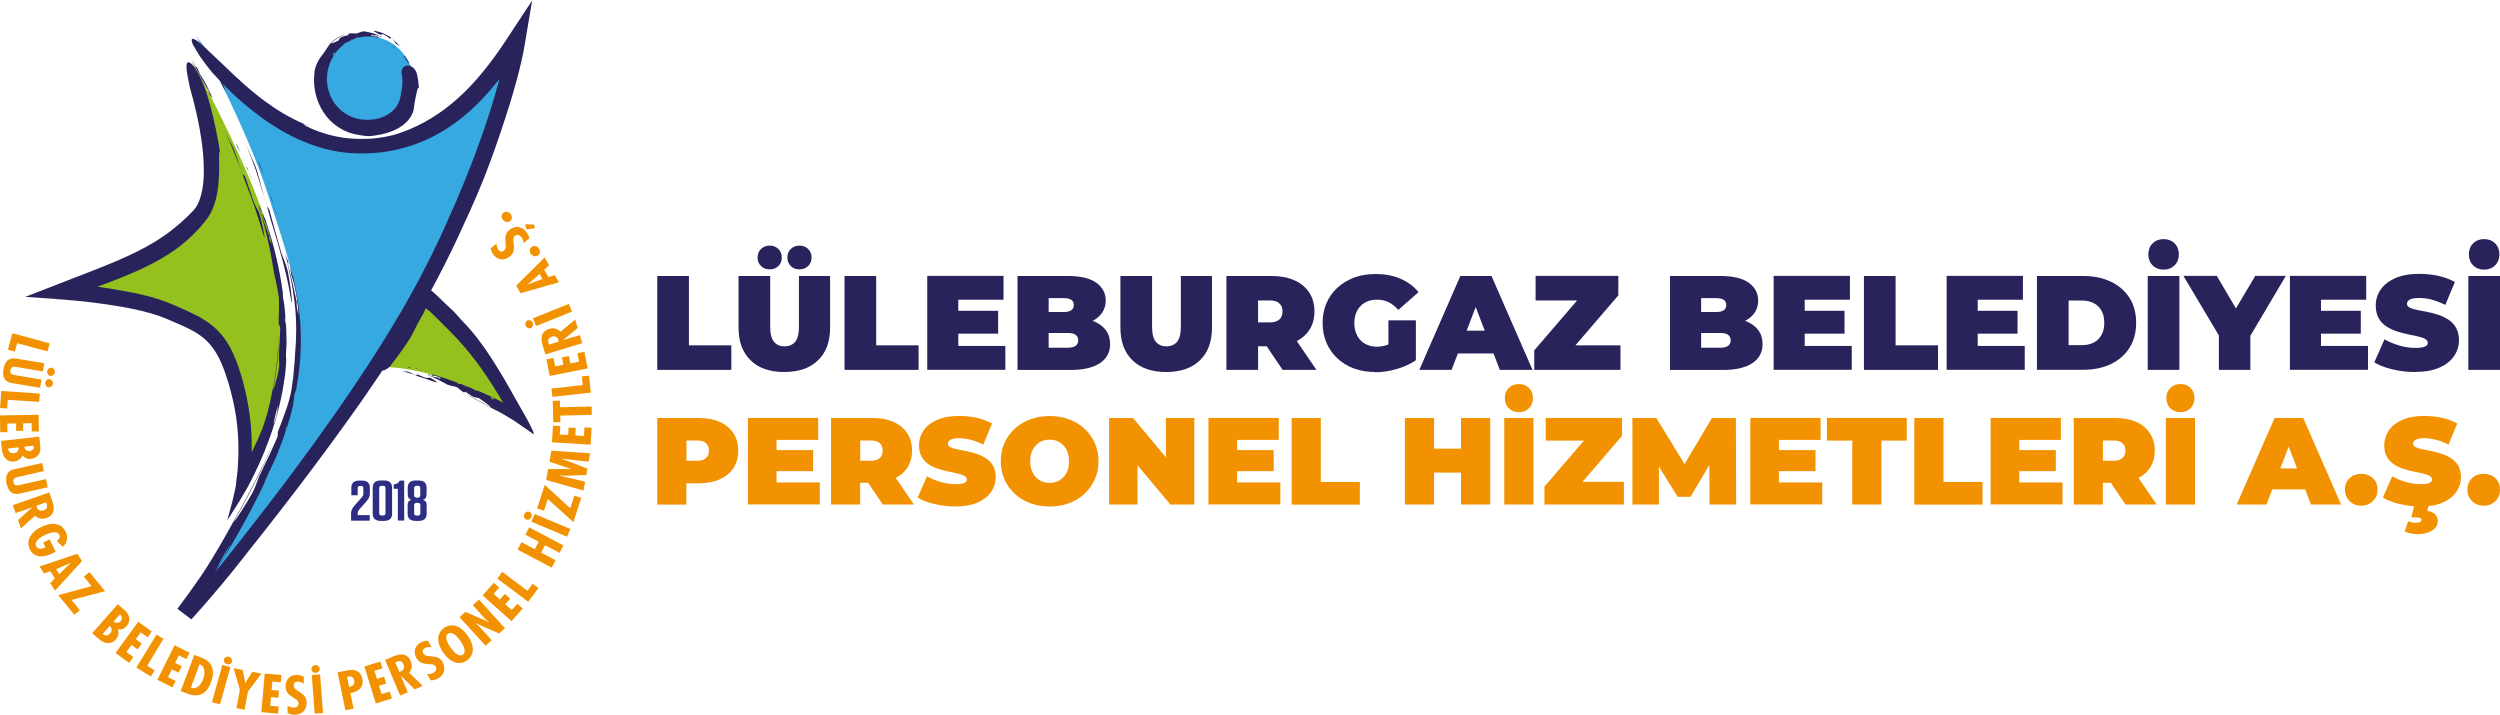 <?xml version="1.0" encoding="UTF-8"?>
<svg id="katman_2" data-name="katman 2" xmlns="http://www.w3.org/2000/svg" viewBox="0 0 291.32 83.29">
  <defs>
    <style>
      .cls-1 {
        fill: #95c11f;
      }

      .cls-2 {
        fill: #29235c;
      }

      .cls-3 {
        fill: #f39200;
      }

      .cls-4 {
        fill: #2d2e83;
      }

      .cls-5 {
        fill: #36a9e1;
      }
    </style>
  </defs>
  <g id="Layer_1" data-name="Layer 1">
    <g>
      <g>
        <path class="cls-4" d="M42.14,57.97c.15-.17.2-.28.2-.44v-.64c0-.19-.09-.27-.28-.27h-.09c-.19,0-.29.09-.29.27v.82h-.74v-.85c0-.58.31-.86.93-.86h.3c.62,0,.93.28.93.86v.64c0,.32-.08.56-.39.91l-.82.94c-.16.19-.21.29-.21.51v.17h1.41v.64h-2.18v-.83c0-.34.09-.57.4-.92l.82-.94Z"/>
        <path class="cls-4" d="M44.75,60.7h-.38c-.63,0-.94-.28-.94-.86v-2.99c0-.58.31-.86.94-.86h.38c.63,0,.94.28.94.86v2.99c0,.58-.31.86-.94.86ZM44.63,56.61h-.14c-.2,0-.3.09-.3.27v2.92c0,.19.09.27.3.27h.14c.19,0,.29-.09.29-.27v-2.92c0-.19-.09-.27-.29-.27Z"/>
        <path class="cls-4" d="M47.1,60.66h-.74v-3.7h-.48v-.52h.06c.28-.04.42-.13.58-.33l.09-.11h.49v4.65Z"/>
        <path class="cls-4" d="M48.77,55.99c.63,0,.94.28.94.86v.71c0,.4-.15.6-.42.69.3.08.43.26.43.6v.99c0,.58-.31.86-.94.86h-.34c-.63,0-.94-.28-.94-.86v-.99c0-.34.13-.52.43-.6-.27-.09-.42-.29-.42-.69v-.71c0-.58.31-.86.94-.86h.31ZM48.26,59.82c0,.18.09.26.3.26h.13c.19,0,.29-.09.29-.26v-.96c0-.18-.09-.26-.29-.26h-.13c-.2,0-.3.09-.3.26v.96ZM48.68,57.99c.19,0,.29-.09.29-.27v-.85c0-.18-.09-.26-.29-.26h-.12c-.2,0-.3.09-.3.26v.85c0,.19.09.27.3.27h.12Z"/>
      </g>
      <g>
        <path class="cls-1" d="M43.84,42.79s4.58-6.23,5.57-8.18c0,0,5.01,3.75,10.07,13.14,0,0-8.4-5.34-15.65-4.96Z"/>
        <g>
          <path class="cls-2" d="M47.45,42.75c.15.02.29.04.44.06-.08,0-.15.01-.23.04-.1,0-.14-.04-.21-.09Z"/>
          <path class="cls-2" d="M48.36,42.9s.04.02.06.03l-.14-.05s.05.01.08.02Z"/>
          <path class="cls-2" d="M49.02,43.09c-.13-.02-.26-.05-.38-.09.11,0,.24.04.38.09Z"/>
          <path class="cls-2" d="M48.43,42.93h0c.07.02.15.05.22.07-.08,0-.16,0-.23,0,.05-.02.08-.04,0-.08Z"/>
          <path class="cls-2" d="M48.32,43.04s-.04,0-.05.01c.01,0,.03,0,.05-.01Z"/>
          <path class="cls-2" d="M48.42,43.01s-.07.02-.1.03c.03,0,.06-.02.1-.03Z"/>
          <path class="cls-2" d="M47.87,43.44c.17.1.36.22.59.29.07.04.09-.16.23-.08.16.06.31.13.46.2.15.06.29.13.45.17.13.08.42-.07.55.02.33.13,1.09.67.59.5-.18-.07-.35-.13-.51-.18-.16-.05-.31-.11-.46-.16-.3-.1-.58-.21-.92-.3-.27-.1-.54-.2-.8-.3-.27-.1-.55-.17-.83-.26-.16-.03-.32-.04-.47-.05.2,0,.41,0,.65,0,.16,0,.31.07.49.16Z"/>
          <path class="cls-2" d="M44.06,42.79c.12.31.47.74,1.35-.06.03-.01.06-.03.08-.04-.01,0-.03,0-.04,0,.72-.95,2.09-2.72,2.64-3.82.18-.36.36-.73.54-1.07.19-.35.38-.69.57-1.03l.14-.26.07-.13s.01-.03.02-.04l.07-.16.08-.18.02-.05v-.02s.02,0,.03,0l.07.05c.1.07.2.16.3.24l.16.14.2.19c.13.13.27.25.4.39.27.26.54.52.8.8.14.13.27.27.41.4.14.14.27.28.41.41,1.11,1.11,2.16,2.33,3.17,3.66.37.51.74,1,1.07,1.51.14.21.28.42.42.63.12.17.23.36.35.54.23.37.47.74.7,1.13.12.2.24.4.36.61l.19.31-.26-.15c-.31-.17-.64-.34-1.01-.51-.31-.15-.64-.29-.98-.45-.18-.08-.37-.16-.55-.23-.01,0-.03,0-.05,0h.03s-.09-.04-.13-.06c-.14.04-.34-.08-.53-.19-.05-.03-.11-.06-.17-.09-.29-.11-.57-.24-.86-.34.02.01.04.03.05.04.01,0,.03.02.04.02,0,0,0,0,0,0,0,0,0,0,0,0,.05.03.1.06.16.09.01,0,.03,0,.04.01.04.02.07.04.11.06-.05-.02-.1-.05-.15-.08-.08-.02-.15-.03-.22-.03-.03,0-.07,0-.11,0,.03,0,.07,0,.11,0,.05,0,.09-.03.03-.08,0,0,0,0,0,0-.04-.02-.08-.05-.13-.07-.13-.05-.25-.1-.38-.14-.07-.01-.15-.02-.23-.02-.1-.01-.13-.07-.18-.14-.44-.15-.88-.31-1.33-.47-.46-.14-.92-.3-1.4-.45,0,0-.54-.02-.73.03.07.03.15.05.22.08.04-.04.05-.11.16-.1.07.04.2.12.2.12.37-.06.68.12,1,.28-.06.02-.12.03-.18.05-.19-.07-.19-.13,0-.12-.22,0-.42-.04-.61-.08-.2-.04-.38-.09-.57-.15,0,0,0,.01-.01.01.63.25,1.29.59,1.84.89.08.05.15.09.23.14.12.05.25.09.37.12.2.04.41.08.63.14.3.07.55.44.96.66.06.05.12-.14.24-.04.3.19.53.39.83.53.02.02.1.05.16.07.07.02.14.03.21.04.14.02.27.03.36.1.11.07.27.18.44.3.17.12.35.25.52.38.33.26.53.44.09.2-.08-.05-.16-.09-.24-.14-.07-.04-.14-.07-.21-.11-.13-.07-.27-.14-.39-.21-.25-.13-.48-.26-.71-.38-.17-.09-.34-.18-.51-.28-.14-.07-.29-.15-.44-.23.14.08.27.17.41.25.07.04.14.08.21.12.11.06.21.12.32.18.25.14.51.28.78.42.27.15.54.27.87.46.2.11.42.22.64.34.22.12.44.21.68.35.51.29,1,.57,1.57.93.76.52,1.53,1.05,2.33,1.61-.01-.05-.02-.1-.03-.15l-.02-.08s-.02-.06-.02-.07c0-.03-.05-.13-.09-.21-.04-.09-.08-.18-.13-.27-.18-.37-.39-.79-.65-1.25-.84-1.48-1.65-2.91-2.45-4.32-.33-.55-.66-1.09-.99-1.63-.23-.38-.48-.75-.71-1.12-.97-1.47-2.02-2.88-3.31-4.18-.23-.26-.45-.51-.67-.75-.22-.23-.42-.46-.65-.65-.22-.2-.44-.41-.66-.62-.11-.11-.22-.21-.33-.32l-.18-.18-.31-.29-.31-.29-.31-.27c-.21-.18-.42-.36-.63-.53l-.32-.26-.16-.13-.08-.07-.04-.03-.02-.02h-.01s0,0,0,0c-.15.22-.29.44-.44.65-.29.45-.58.86-.87,1.36-.1.17-.2.34-.3.51-.07.12-.13.23-.19.35-.24.47-.44.94-.54,1.43-.14.66-.61,1.44-.95,1.89-.33.42-.56.57-.36.09-.77,1.75-1.52,2.14-1.49,3.32,0,.02.01.11.05.21-.07,0-.14,0-.2-.01h0c.07.01.15.02.22.03ZM57.62,46.5c-.04.08-.26,0-.47-.15.09-.06.15-.12.47.15Z"/>
          <path class="cls-2" d="M45.49,39.25s.03-.07.05-.12c-.02.04-.03.08-.05.12Z"/>
        </g>
        <path class="cls-1" d="M22.39,7.09s5.28,14.08.87,18.25c-4.41,4.18-8.03,5.41-16.7,8.71,0,0,8.53.53,12.98,2.53,4.44,1.99,6.2,2.52,7.89,9.39,1.69,6.87,0,12.56,0,12.56,0,0,5.91-8.8,5.85-18.49-.06-9.68-2.31-16.72-10.88-32.96Z"/>
        <g>
          <path class="cls-2" d="M27.5,16.65c.19.4.38.79.57,1.19-.1-.2-.22-.39-.34-.57-.14-.25-.17-.41-.22-.62Z"/>
          <path class="cls-2" d="M28.66,19.16c.02.07.05.13.06.19-.05-.13-.11-.27-.16-.4.03.07.07.15.1.21Z"/>
          <path class="cls-2" d="M29.42,21.08c-.17-.37-.31-.73-.44-1.08.14.3.29.65.44,1.08Z"/>
          <path class="cls-2" d="M28.73,19.36s0,0,0,0c.08.21.17.42.25.64-.11-.22-.22-.42-.32-.58.08.12.14.17.07-.05Z"/>
          <path class="cls-2" d="M28.67,19.41c-.08-.11-.19-.3-.24-.36.08.1.16.22.24.36Z"/>
          <path class="cls-2" d="M30.52,26.01c.09.37.16.75.22,1.05.11.6.13.88-.1.12-.68-2.29-1.19-3.78-1.98-5.79-.15-.41-.3-.82-.45-1.23-.16-.41-.31-.81-.47-1.22-.16-.41-.31-.81-.48-1.22-.17-.41-.34-.82-.52-1.24-.21-.46-.42-.89-.64-1.31.3.55.59,1.11.92,1.74.46.82.67,1.95,1.22,3.29.07.22.23.09.37.53.17.5.34.97.49,1.43.15.46.3.92.48,1.38.06.22.21.48.35.73.14.26.28.52.33.74.07.26.17.61.26.98Z"/>
          <path class="cls-2" d="M24.52,10.91c-.67-1.06-1.24-2.1-1.78-3.18.08.04.13,0,.31.29.09.21.26.64.26.64.3.42.56.88.8,1.35.24.47.45.97.67,1.46-.1-.12-.2-.25-.3-.38-.27-.55-.25-.64.04-.17Z"/>
          <path class="cls-2" d="M22.41,7.08l.02.02c.1.21.21.43.31.64,0,0-.02,0-.03-.01-.1-.22-.2-.43-.3-.64Z"/>
          <path class="cls-2" d="M6.51,34.85c.14,0,.28.02.42.03q.16.01.42.03c2.21.17,4.47.43,6.72.82,1.19.21,2.38.46,3.54.79.29.09.57.18.86.27.28.11.56.21.84.32.58.25,1.15.49,1.72.74.57.25,1.12.52,1.64.81.51.31,1,.65,1.42,1.06.84.82,1.44,1.9,1.9,3.06.13.32.24.65.35.97.1.33.2.66.31.98.18.66.37,1.32.51,1.98.3,1.31.49,2.63.57,3.95.08,1.32.07,2.63-.03,3.93-.02.33-.06.65-.1.97-.02.16-.04.32-.06.48-.02.58-.13.91-.41,2.16-.02.07-.03.15-.05.22l-.6,2.22,1.23-1.93c.04-.06.08-.13.12-.19.76-1.29,1.18-1.99,1.2-2.08.44-.82.84-1.66,1.23-2.52.74-1.66,1.38-3.37,1.9-5.15.38-1.37.71-2.73.91-4.1.05-.35.11-.7.16-1.05.03-.35.06-.7.09-1.05,0-.05,0-.11,0-.19,0,.03,0,.07,0,.1.01-.17.03-.33.04-.5-.07-.42-.03-1.09.02-1.76.02-.17.01-.37.01-.58l-.04-1.39c-.03-.46-.06-.93-.09-1.39,0,.07,0,.13,0,.2,0,.05,0,.09,0,.14,0,0,0,0,0,0,0,0,0,0,0,0,0,.18,0,.36,0,.55,0,.03,0,.06,0,.09,0,.14,0,.28,0,.41,0-.17,0-.34-.01-.5-.03-.25-.06-.46-.09-.65-.03-.12-.06-.29-.09-.38.03.11.06.24.09.38.04.14.07.21.08-.02,0,0,0,0,0-.01,0-.15,0-.29,0-.43-.03-.4-.08-.81-.12-1.21-.04-.22-.08-.43-.13-.65-.06-.28-.04-.44-.03-.65-.38-2.77-1.03-5.57-2-8.45,0,0-.16-.36-.35-.78-.19-.42-.42-.89-.56-1.11.08.22.16.45.23.67.07.05.13.01.27.33.05.22.16.67.16.67.24.45.42.95.57,1.45.15.51.29,1.02.39,1.55-.07-.14-.15-.29-.22-.43-.16-.59-.13-.67.07-.17-.24-.58-.45-1.15-.65-1.71-.21-.56-.41-1.12-.59-1.69,0,0-.02-.01-.03-.02.63,1.96,1.14,4.1,1.45,5.97.04.26.08.52.12.77.02.1.04.2.06.3.02.1.04.2.05.29.04.19.08.38.12.57.07.3.14.6.2.92.06.32.12.64.18.99.04.23.08.47.08.72,0,.26,0,.53,0,.81,0,.29,0,.59-.02.91-.01.32-.02.66-.01,1.02-.01.23.19.17.17.62-.02.53-.04,1.02-.06,1.5-.02.48-.08.94-.09,1.42-.04.44.1,1.15.01,1.6-.13,1.05-.92,3.6-.61,2.07.1-.58.21-1.1.28-1.61.06-.5.12-.98.18-1.44.06-.94.12-1.84.1-2.91,0,.24-.01.48-.02.72,0,.12,0,.24,0,.36,0,.12-.02.24-.03.36-.04.48-.06.97-.1,1.47-.06.5-.13,1.01-.19,1.54-.09.53-.18,1.07-.28,1.63-.07.36-.15.74-.23,1.14-.04.2-.08.41-.12.62-.05.21-.1.42-.16.64-.2.86-.48,1.75-.79,2.6-.36.89-.76,1.77-1.21,2.67.02-.73,0-1.46-.03-2.18-.06-1.36-.25-2.7-.51-4.02-.07-.33-.13-.66-.21-.98-.08-.32-.16-.64-.24-.96-.18-.64-.36-1.28-.59-1.92-.1-.32-.24-.64-.37-.96-.12-.32-.29-.64-.44-.96-.07-.16-.17-.32-.26-.47-.09-.16-.18-.31-.28-.47-.22-.3-.42-.62-.68-.89-.24-.3-.53-.55-.8-.81-.29-.23-.59-.48-.9-.67-.61-.42-1.24-.73-1.85-1.02-.61-.29-1.21-.55-1.8-.81-.28-.13-.63-.26-.96-.39-.33-.14-.66-.23-.99-.35-1.32-.42-2.65-.71-4-.94-1.07-.2-2.08-.37-3.05-.5.1-.04.19-.07.29-.11,1.58-.59,3.16-1.2,4.69-1.9,1.52-.7,2.98-1.51,4.25-2.44,1.27-.93,2.33-1.97,3.16-2.99.08-.09.18-.22.26-.34.05-.06.09-.12.14-.18.05-.06.09-.12.13-.19.08-.13.16-.27.24-.4.08-.13.13-.28.2-.42.14-.28.22-.58.33-.88.04-.15.08-.3.12-.45l.06-.22.04-.23c.23-1.2.26-2.36.26-3.26,0-.9-.03-1.54,0-1.7.02-.08.05-.04.09.15.02.1.05.25.08.44-.16-1.28-.38-2.36-.57-3.31-.23-1.11-.46-2.04-.69-2.87-.46-1.66-.93-2.92-1.75-4.22-.06-.1-.5-.68-.77-.63-.13.02-.22.18-.2.63.02.45.15,1.18.4,2.33.49,1.69,1.12,4.21,1.43,6.73.16,1.26.22,2.52.18,3.64-.05,1.12-.25,2.1-.52,2.8-.07.16-.14.32-.22.48l-.13.21c-.05.07-.08.15-.14.21-.11.13-.18.24-.35.4l-.45.45c-.3.3-.62.58-.93.86-.32.27-.64.55-.97.8l-.5.38c-.17.12-.34.24-.51.36-.34.24-.7.46-1.05.68-.72.43-1.45.83-2.21,1.2-1.51.74-3.08,1.38-4.67,2.01-1.33.52-2.66,1.03-4,1.55-.19.05-.26.1-.4.16-.13.05-.26.1-.39.15l-3.35,1.3,3.6.25ZM31.87,49.42c.13-.69.32-1.53.53-2.16-.08.63-.17,1.37-.53,2.16Z"/>
          <path class="cls-2" d="M25.69,18.29c.03.17.05.38.07.63-.02-.21-.05-.42-.07-.63Z"/>
        </g>
        <path class="cls-5" d="M47.76,7.49c1.16,2.69-.04,5.76-2.69,6.85-2.64,1.09-5.73-.21-6.89-2.9-1.16-2.69.04-5.76,2.68-6.85,2.64-1.09,5.73.21,6.89,2.9Z"/>
        <g>
          <path class="cls-2" d="M45.95,5.58c-.09-.06-.17-.12-.26-.18.05.02.11.03.17.04.07.02.07.08.09.14Z"/>
          <path class="cls-2" d="M45.39,5.23s-.02-.03-.03-.04l.08.07s-.03-.02-.05-.03Z"/>
          <path class="cls-2" d="M45.23,5.08c-.08-.03-.16-.06-.25-.13.09.03.18.08.25.13Z"/>
          <path class="cls-2" d="M45.36,5.19s-.08-.07-.13-.11c.06.02.11.03.16.03-.04,0-.07.03-.04.07h0Z"/>
          <path class="cls-2" d="M45.49,5.11s.03,0,.04,0c0,0-.02,0-.04,0Z"/>
          <path class="cls-2" d="M45.4,5.11s.06,0,.09,0c-.03,0-.06,0-.09,0Z"/>
          <path class="cls-2" d="M45.99,4.84c-.09-.14-.21-.29-.37-.41-.04-.05-.13.13-.22.04-.12-.09-.22-.18-.33-.26-.11-.08-.23-.14-.36-.19-.11-.09-.36.07-.47,0-.07-.03-.16-.08-.25-.14-.1-.05-.2-.1-.28-.15-.16-.1-.23-.17,0-.13.68.14,1.1.34,1.64.63.42.28.75.62,1.08.97.1.1.2.17.3.25-.15-.09-.29-.18-.46-.27-.12-.05-.19-.17-.28-.31Z"/>
          <path class="cls-2" d="M47.49,7.31c0-.06-.01-.18-.01-.18-.12-.08-.21-.17-.27-.28-.06-.11-.11-.24-.17-.35.05.01.1.02.15.04.08.13.04.18-.07.09.13.09.24.21.33.32.1.12.15.26.21.4-.06,0-.11.03-.17-.03Z"/>
          <path class="cls-2" d="M47.67,7.33s.01,0,.02,0c.02.06.03.11.05.17h0c-.02-.06-.04-.11-.06-.17Z"/>
          <path class="cls-2" d="M36.65,8.38c-.22,1.7.17,3.35,1.04,4.7.88,1.35,2.33,2.37,3.99,2.62.16.04.31.05.46.08.15.03.3.05.44.06.15.01.29.02.43.02.14,0,.28-.02.41-.03,1.07-.13,2.2-.41,3.16-.99.95-.58,1.63-1.5,1.67-2.39.02-.15.03-.31.06-.47.01-.08.03-.16.05-.24.01-.08.03-.16.04-.24.07-.31.12-.61.18-.84.09-.43.22-.65.27-.19-.08-.81-.14-1.34-.25-1.78-.03-.11-.06-.22-.1-.32-.05-.1-.1-.19-.16-.27-.11-.17-.29-.31-.53-.42-.03-.02-.3-.09-.55,0-.12.04-.24.13-.33.26-.04.07-.08.14-.1.24-.01.05-.02.09-.03.15,0,.05-.02.11-.02.17.1.34.14.85.1,1.35-.03.5-.15.99-.21,1.36-.07.48-.26.94-.56,1.32-.3.38-.68.69-1.1.92-.43.23-.9.38-1.39.45-.49.07-1,.08-1.52.01-1.06-.12-2.13-.68-2.89-1.59-.7-.84-1.06-1.88-1.11-2.9-.03-1.03.22-2.07.81-2.98.08-.15.19-.28.29-.41.1-.14.22-.25.33-.37.11-.13.25-.23.38-.34,0-.01.01-.03.02-.04,0,0,0,.02,0,.03.03-.03.06-.05.09-.08.03-.13.19-.2.34-.26.04-.02.08-.04.13-.06.2-.1.4-.22.62-.3-.02,0-.04,0-.05,0-.01,0-.02,0-.03,0h0s-.09.02-.14.03c0,0-.02,0-.02.01-.03,0-.06.02-.09.03.04-.02.08-.03.11-.04.05-.03.1-.07.13-.11.02-.04.06-.08.08-.1-.02.03-.05.07-.08.1-.02.04-.03.07.03.07,0,0,0,0,0,0,.04,0,.07-.01.11-.02.09-.03.18-.08.28-.1.05-.03.1-.06.14-.11.06-.04.11,0,.17.02.67-.16,1.41-.19,2.15-.01,0,0,.1,0,.23-.02.12-.01.27-.04.35-.06-.06-.03-.11-.05-.17-.07-.03.05-.05.11-.14.11-.05-.04-.15-.11-.15-.11-.14.03-.28.04-.41.01-.07-.01-.13-.03-.2-.05-.07-.02-.13-.04-.2-.05l.13-.09c.16.03.17.09.03.11.16-.04.33-.04.49-.04.16,0,.31.06.46.11,0,0,0-.01.01-.01-.49-.25-1.08-.41-1.61-.52-.08-.01-.15-.03-.22-.04-.06,0-.12,0-.17,0-.06,0-.11.02-.16.03-.17.06-.34.1-.52.18-.12.06-.27.04-.44.02-.17,0-.37-.02-.58.03-.07,0,.02.18-.11.19-.15.04-.29.07-.43.1-.13.04-.26.1-.39.17-.14.03-.18.33-.3.37-.07.03-.17.08-.28.12-.1.05-.21.1-.3.13-.18.07-.29.08-.11-.08.26-.24.52-.39.76-.55.26-.13.49-.27.79-.38-.28.07-.54.2-.83.34-.26.16-.54.34-.79.59-.17.15-.31.36-.47.58-.08.11-.15.23-.22.34-.08.11-.16.22-.23.34-.46.57-.94,1.27-1.08,2.17ZM38.77,6.53c.02-.19.1-.39.25-.49-.03.18-.06.37-.25.49Z"/>
          <path class="cls-2" d="M48.87,10.48s0,.07.01.11c0-.04,0-.07-.01-.11Z"/>
        </g>
        <path class="cls-5" d="M22.86,4.18s7.81,11.48,17.96,12.41c10.15.93,15.7-6.04,19.15-11.35,0,0-1.68,11.31-10.69,27.78-9.01,16.47-27.73,38.46-27.73,38.46,0,0,10.08-13.99,12.47-24.08,2.39-10.09.07-15.71-2.7-24.45-2.76-8.74-8.46-18.76-8.46-18.76Z"/>
        <g>
          <path class="cls-2" d="M30.06,18.64c.12.3.25.61.37.91l.33.93c-.12-.31-.25-.61-.39-.91-.18-.39-.22-.61-.31-.93Z"/>
          <path class="cls-2" d="M31.49,22.52c.03.1.06.2.08.29-.07-.2-.13-.41-.2-.62.04.11.08.22.12.33Z"/>
          <path class="cls-2" d="M31.86,23.79c.16.46.34,1.01.52,1.65-.2-.57-.37-1.12-.52-1.65Z"/>
          <path class="cls-2" d="M31.86,23.79c-.12-.35-.24-.65-.35-.92.09.19.15.28.07-.05.09.32.19.64.28.97Z"/>
          <path class="cls-2" d="M31.58,22.82s0,0,0,0c0,0,0-.01,0-.02,0,0,0,0,0,.01Z"/>
          <path class="cls-2" d="M31.26,22.36s-.02-.04-.03-.06c0,.02.02.04.03.06Z"/>
          <path class="cls-2" d="M31.51,22.88c-.08-.15-.19-.39-.25-.52.08.15.16.32.25.52Z"/>
          <path class="cls-2" d="M33.47,31.33c.04.19.09.42.14.68.04.25.09.53.14.81.1.55.16,1.13.21,1.58.06.45.05.78.04.85-.02.07-.05-.12-.15-.7-.29-1.75-.65-3.18-1.02-4.56-.37-1.39-.77-2.72-1.25-4.27-.37-1.26-.7-2.53-1.1-3.75-.19-.62-.39-1.24-.58-1.86-.09-.31-.21-.62-.33-.93-.12-.31-.23-.62-.35-.94-.28-.7-.54-1.35-.84-2,.39.84.76,1.71,1.19,2.68.14.32.28.65.39,1.02.11.37.22.76.33,1.18.11.41.23.85.36,1.32.13.46.27.96.42,1.48.08.33.25.2.41.86.43,1.54.77,2.86,1.19,4.28.15.66.66,1.62.78,2.29Z"/>
          <path class="cls-2" d="M36.29,14.71c.09.03.19.06.29.1-.1-.03-.2-.06-.29-.1Z"/>
          <path class="cls-2" d="M36.58,14.81c.17.06.34.12.52.17-.19-.06-.36-.12-.52-.17Z"/>
          <path class="cls-2" d="M22.6,5.38c.31.62.92,1.61,2.11,3.05.31.34.64.7,1,1.08.03.1.13.31.28.63.14.2.27.4.4.6-.14-.33-.29-.65-.44-.97.69.7,1.46,1.44,2.32,2.18.72.62,1.5,1.24,2.33,1.84.83.59,1.72,1.16,2.64,1.67.92.52,1.9.96,2.89,1.33.49.19,1,.34,1.49.49.51.13,1,.26,1.5.34.49.1.99.15,1.47.2.24.02.47.03.7.04.23.01.46.02.68.02.22,0,.44,0,.66,0,.22,0,.43-.02.64-.03.41-.01.81-.07,1.19-.1.92-.12,1.83-.31,2.71-.55.88-.25,1.74-.57,2.56-.94,1.64-.74,3.13-1.73,4.46-2.84,1.52-1.27,2.83-2.71,4.01-4.22-.1.38-.2.75-.31,1.13-.49,1.73-1.03,3.46-1.63,5.18-1.2,3.44-2.58,6.86-4.14,10.3-.19.41-.36.82-.55,1.23-.19.41-.39.81-.58,1.22-.19.41-.39.81-.58,1.22-.19.41-.41.81-.61,1.21-.21.4-.41.81-.62,1.21-.21.4-.41.81-.64,1.21-.44.8-.89,1.6-1.33,2.4-.22.41-.46.8-.7,1.19-.24.4-.48.79-.71,1.19-.24.4-.48.8-.72,1.2-.25.39-.5.79-.75,1.19-.5.79-1,1.59-1.52,2.38-.52.79-1.05,1.58-1.58,2.38-3.22,4.77-6.48,9.21-9.78,13.52-2.12,2.77-4.26,5.49-6.44,8.2.27-.44.55-.88.82-1.33,1.1-1.82,2.14-3.61,3.11-5.43.26-.46.49-.93.73-1.4.23-.47.49-.93.71-1.4.03-.07.06-.16.11-.26-.01.04-.03.09-.05.14.11-.22.22-.45.32-.67.09-.3.26-.67.45-1.08.18-.41.4-.86.62-1.32.1-.22.24-.5.36-.79.25-.65.51-1.29.75-1.93.22-.66.44-1.31.66-1.97-.03.1-.08.19-.11.28-.12.32-.24.63-.36.96-.01.04-.03.09-.04.14-.08.2-.15.4-.22.6,0,0,0,0,0,0,.09-.25.18-.5.27-.74.11-.36.2-.66.26-.94.02-.1.05-.23.07-.34.02-.12.04-.22.04-.28-.01.09-.03.19-.04.3-.02.11-.05.21-.07.33-.04.21-.04.31.09,0,0,0,0-.01,0-.02.08-.2.14-.41.2-.61.15-.58.33-1.17.46-1.76.05-.32.1-.65.13-.97.06-.43.17-.63.25-.94.37-2.05.57-4.16.53-6.31-.04-2.15-.35-4.34-.85-6.55,0,0-.15-.57-.38-1.22-.21-.65-.48-1.38-.63-1.72.09.34.18.68.28,1.02.08.09.13.05.29.53.03.17.08.42.12.63.04.21.07.38.07.38.5,1.43.73,3.03.83,4.61-.06-.23-.11-.46-.17-.69-.12-.9-.08-1.01.08-.22-.36-1.82-.76-3.51-1.22-5.24,0-.01-.02-.02-.03-.03.36,1.49.67,3.04.86,4.57.2,1.54.24,3.06.18,4.46-.02.39-.03.78-.07,1.16-.02.3-.04.6-.06.89-.01.29-.02.58-.06.86-.04.45-.07.91-.12,1.39-.06.47-.13.96-.2,1.48-.04.34-.14.69-.23,1.06-.05.18-.1.37-.16.57-.05.19-.11.39-.19.59-.14.4-.29.82-.45,1.27-.04.11-.08.23-.12.34-.04.11-.09.23-.14.35-.09.23-.19.48-.28.73-.13.31.09.3-.18.92-.32.72-.62,1.38-.92,2.04-.32.64-.63,1.28-.93,1.95-.34.59-.6,1.64-.94,2.23-.76,1.4-2.98,4.8-1.81,2.72.22-.39.43-.76.63-1.12.2-.36.38-.71.57-1.05.37-.68.7-1.33,1.02-1.97.16-.32.33-.63.48-.96.15-.32.3-.65.45-.97.15-.33.31-.66.46-1,.14-.35.29-.7.45-1.07-1.14,2.62-2.51,5.28-4.21,8.32-1.07,1.94-2.49,4.5-4.01,6.78-.88,1.28-1.82,2.58-2.8,3.89l1.63,1.23c1.56-1.73,3.15-3.57,4.81-5.62,5.3-6.63,10.18-12.96,14.73-19.41.57-.8,1.12-1.63,1.68-2.44l.83-1.22.81-1.24c.53-.83,1.08-1.65,1.6-2.48.52-.84,1.03-1.69,1.55-2.53,2.02-3.42,3.86-6.95,5.53-10.64,1.33-2.83,2.42-5.38,3.32-7.84.76-2.08,1.5-4.25,2.19-6.47.18-.55.34-1.11.5-1.67.17-.56.31-1.13.47-1.69.15-.57.29-1.13.42-1.71.06-.29.13-.57.19-.86.06-.29.12-.57.17-.89l.91-5.41-3.04,4.62c-1.68,2.55-3.51,4.89-5.56,6.73-2.04,1.85-4.27,3.17-6.47,3.97-.33.13-.68.23-1.05.34-.37.09-.76.19-1.16.25-.4.08-.82.12-1.24.17-.42.02-.85.06-1.27.05-.42.01-.85-.02-1.26-.04-.21-.01-.41-.04-.61-.06-.2-.02-.4-.04-.59-.08-.39-.07-.76-.13-1.11-.23-.18-.05-.35-.09-.52-.13-.16-.05-.32-.1-.48-.15-.31-.09-.59-.2-.84-.3-.13-.05-.25-.1-.36-.14-.11-.05-.21-.1-.31-.14-.19-.09-.35-.17-.47-.23-.12-.07-.21-.12-.25-.16-.14-.12.1-.02.87.25-.73-.26-1.41-.56-2.03-.88-.85-.43-1.62-.88-2.3-1.34-1.38-.91-2.46-1.82-3.42-2.65-.95-.84-1.76-1.62-2.55-2.38-.79-.76-1.55-1.48-2.38-2.25-.04-.04-.17-.15-.33-.28-.13-.24-.26-.48-.39-.73,0-.01-.02-.02-.02-.03.13.24.25.49.38.73-.29-.23-.66-.48-.83-.44-.13.04-.13.3.17.92ZM25.23,66.26c.23-.46.51-.97.8-1.47.28-.5.58-.99.85-1.4-.4.86-.89,1.83-1.65,2.87ZM25.86,9.66s0,0,0,0c.02.04.04.07.06.11-.02-.04-.05-.08-.07-.11Z"/>
        </g>
      </g>
      <g>
        <path class="cls-3" d="M5.54,40.95l-3.54-.96-.27.98-.81-.22.52-1.92,4.35,1.18-.26.94Z"/>
        <path class="cls-3" d="M5.01,43.28l-2.88-.48-.27-.05c-.28-.05-.59,0-.65.38-.08.46.24.53.57.59l3.06.51-.16.96-3.24-.54c-.47-.08-1.26-.27-1.03-1.65.15-.9.62-1.36,1.45-1.22l3.3.55-.16.96ZM5.28,44.58c.04-.26.27-.44.51-.4.25.04.41.29.37.56-.04.26-.28.43-.53.39-.24-.04-.39-.29-.35-.55ZM5.5,43.25c.04-.26.27-.44.51-.4.25.04.41.29.37.56-.04.26-.28.43-.53.39-.24-.04-.39-.29-.35-.55Z"/>
        <path class="cls-3" d="M4.57,46.83l-3.66-.24-.07,1.01-.83-.06.13-1.98,4.49.3-.06.97Z"/>
        <path class="cls-3" d="M4.54,50.28h-.84s-.02-.97-.02-.97l-.98.02v.87s-.82.01-.82.01v-.87s-1.03.02-1.03.02l.02,1H.03s-.03-1.95-.03-1.95l4.5-.08.03,1.96Z"/>
        <path class="cls-3" d="M.09,51.38l4.48-.5.11.95c.04.38.07.7-.13,1.04-.2.36-.57.57-.95.61-.4.04-.71-.08-.98-.42-.13.41-.59.68-.97.72-.88.1-1.34-.57-1.44-1.45l-.1-.94ZM2.15,52.13l-1.21.13c.03.39.31.59.69.55.35-.04.59-.3.53-.68ZM3.93,51.93l-1.09.12c.04.36.29.55.63.51.33-.04.52-.27.46-.64Z"/>
        <path class="cls-3" d="M5.14,54.89l-2.84.64-.27.06c-.28.06-.54.22-.46.6.1.46.43.4.75.32l3.03-.68.21.95-3.21.72c-.47.1-1.27.23-1.58-1.14-.2-.89.06-1.5.88-1.68l3.26-.73.21.95Z"/>
        <path class="cls-3" d="M1.49,58.87l4.25-1.49.32.92c.21.58.51,1.65-.64,2.06-.47.17-.94.11-1.33-.27l-1.65,1.48-.34-.97,1.68-1.49h0s-1.96.68-1.96.68l-.32-.92ZM4.24,58.93l.05.16c.15.42.46.5.81.37.3-.1.5-.35.31-.81l-.04-.12-1.13.4Z"/>
        <path class="cls-3" d="M6.5,64.29l-.32.16c-.86.42-2.11.75-2.7-.44-.58-1.19.4-2.15,1.29-2.59.93-.46,2.27-.71,2.88.54.33.67.16,1.3-.32,1.77l-.72-.7c.18-.14.47-.36.3-.7-.27-.6-1.28-.18-1.67.01-.42.21-1.33.7-1.02,1.33.22.44.81.24,1.08.11l-.27-.56.75-.37.7,1.43Z"/>
        <path class="cls-3" d="M9.55,65.39l-3.14,3.43-.56-.87.54-.56-.53-.83-.73.26-.52-.81,4.4-1.48.55.86ZM7.78,66.03l.51-.46h0s-.63.27-.63.27l-1.12.48.37.57.87-.86Z"/>
        <path class="cls-3" d="M12.24,68.89l-3.91,1.02.98,1.2-.65.53-1.87-2.29,3.88-1.05-.9-1.11.65-.53,1.83,2.24Z"/>
        <path class="cls-3" d="M10.75,73.78l2.98-3.38.71.63c.29.25.52.48.6.86.09.4-.04.81-.3,1.09-.27.3-.58.42-1.01.35.18.39.02.89-.24,1.19-.59.67-1.38.47-2.04-.11l-.71-.63ZM12.78,72.95l-.81.91c.28.27.62.23.88-.06.23-.26.23-.62-.07-.86ZM13.97,71.6l-.73.82c.27.24.59.21.81-.04.22-.25.21-.55-.08-.78Z"/>
        <path class="cls-3" d="M17.69,73.59l-.49.68-.8-.58-.58.79.7.51-.49.68-.7-.51-.6.82.81.59-.49.68-1.59-1.16,2.65-3.64,1.58,1.15Z"/>
        <path class="cls-3" d="M19.05,74.44l-1.9,3.14.87.53-.43.72-1.7-1.03,2.34-3.85.83.5Z"/>
        <path class="cls-3" d="M22.09,76.06l-.37.75-.88-.44-.44.88.78.39-.37.75-.78-.39-.45.91.89.44-.37.75-1.76-.88,2-4.03,1.75.87Z"/>
        <path class="cls-3" d="M21.05,80.53l1.59-4.21.69.26c.16.06,2.14.56,1.26,2.92-.45,1.21-1.28,1.89-2.72,1.34l-.81-.31ZM22.24,80.12c.72.3,1.24-.45,1.43-.98.2-.54.34-1.46-.41-1.74l-1.02,2.72Z"/>
        <path class="cls-3" d="M26.85,77.74l-1.21,4.34-.94-.26,1.21-4.34.94.26ZM26.44,77.39c-.25-.07-.41-.32-.35-.55.07-.25.33-.38.6-.3.26.07.4.33.34.57-.06.23-.33.36-.59.29Z"/>
        <path class="cls-3" d="M28.28,78.08l.27,1.3.03.23h.01s.17-.31.17-.31l.64-1.01,1.07.2-1.57,2.09-.4,2.12-.95-.18.4-2.12-.72-2.53,1.05.2Z"/>
        <path class="cls-3" d="M32.79,78.68l-.07.83-.98-.09-.09.98.86.08-.07.83-.86-.08-.09,1.01.99.09-.07.83-1.96-.18.4-4.49,1.95.17Z"/>
        <path class="cls-3" d="M35.42,79.71c-.2-.16-.44-.28-.71-.28-.31,0-.49.17-.48.45.01.74,1.49.76,1.51,1.98.01.79-.48,1.41-1.39,1.43-.28,0-.61-.07-.84-.21v-.85c.22.14.44.23.73.23.31,0,.56-.19.55-.5,0-.34-.31-.48-.58-.65-.57-.34-.92-.66-.93-1.32-.01-.71.43-1.33,1.26-1.35.31,0,.59.07.86.21v.87Z"/>
        <path class="cls-3" d="M36.8,78.4c-.26.02-.5-.16-.51-.4-.02-.26.18-.47.46-.49.27-.02.49.17.51.42.02.24-.19.45-.45.47ZM37.3,78.59l.34,4.49-.97.07-.34-4.49.97-.07Z"/>
        <path class="cls-3" d="M40.25,82.76l-.91-4.41.99-.2c.2-.04,1.61-.46,1.9.97.17.82-.31,1.42-1.19,1.6l-.21.03.37,1.82-.95.2ZM40.68,80.04c.46-.08.69-.29.6-.74-.07-.32-.25-.55-.66-.46l-.18.04.24,1.16Z"/>
        <path class="cls-3" d="M44.32,77.08l.25.8-.94.29.29.94.83-.26.25.8-.83.26.3.97.95-.29.25.8-1.88.58-1.33-4.31,1.87-.58Z"/>
        <path class="cls-3" d="M46.63,81.05l-1.76-4.15.9-.38c.57-.24,1.62-.61,2.09.52.2.46.17.93-.19,1.34l1.59,1.55-.94.4-1.6-1.58h-.01s.81,1.92.81,1.92l-.89.38ZM46.53,78.3l.16-.06c.41-.17.47-.49.32-.84-.12-.29-.38-.48-.83-.26l-.12.05.47,1.11Z"/>
        <path class="cls-3" d="M50.28,75.42c-.25-.04-.52-.04-.75.09-.27.15-.35.38-.21.62.36.65,1.67-.03,2.26,1.03.38.7.24,1.47-.56,1.91-.25.14-.57.23-.84.21l-.41-.74c.27.01.51,0,.76-.15.27-.15.4-.43.25-.7-.17-.3-.5-.28-.82-.3-.66-.04-1.12-.15-1.44-.73-.34-.62-.25-1.38.48-1.78.27-.15.56-.22.86-.22l.42.76Z"/>
        <path class="cls-3" d="M54.49,74.07c.98,1.38.64,2.39-.07,2.89-.71.5-1.78.48-2.75-.9-.98-1.38-.64-2.39.07-2.89.71-.5,1.78-.48,2.75.9ZM53.94,76.29c.53-.37-.1-1.33-.3-1.62-.23-.33-.9-1.2-1.43-.82-.53.37.07,1.29.3,1.62.21.29.9,1.2,1.43.82Z"/>
        <path class="cls-3" d="M54.23,71.3l2.73,1.19v-.02c-.19-.12-.36-.28-.51-.45l-1.36-1.5.72-.65,3.03,3.33-.68.62-2.72-1.2v.02s.34.3.34.3l.13.13,1.39,1.53-.72.65-3.03-3.33.69-.63Z"/>
        <path class="cls-3" d="M57.55,67.91l.62.56-.65.73.73.65.58-.65.62.56-.58.65.76.68.66-.74.62.56-1.31,1.47-3.36-3,1.3-1.46Z"/>
        <path class="cls-3" d="M58.53,66.64l2.93,2.2.61-.81.67.5-1.19,1.59-3.6-2.7.58-.78Z"/>
        <path class="cls-3" d="M60.76,63.18l1.56.82.46-.87-1.56-.82.45-.86,3.98,2.11-.45.86-1.68-.89-.46.87,1.68.89-.45.86-3.98-2.11.45-.86Z"/>
        <path class="cls-3" d="M61.92,60.26c-.1.24-.37.37-.59.28-.24-.1-.34-.37-.23-.63.1-.25.38-.36.6-.26.22.09.32.37.21.62ZM62.31,59.9l4.15,1.74-.38.9-4.15-1.74.38-.9Z"/>
        <path class="cls-3" d="M63.48,56.5l2.97,2.73.48-1.47.8.26-.91,2.82-2.99-2.69-.44,1.36-.8-.26.89-2.75Z"/>
        <path class="cls-3" d="M63.87,54.66h2.7s0,0,0,0l-2.55-.86.23-1.28,4.52.3-.18.98-3.23-.35h0s1.07.37,1.07.37l2.02.79-.13.74-2.21.08-1.02-.02-.08-.02h0s3.17.74,3.17.74l-.19,1.03-4.35-1.23.23-1.26Z"/>
        <path class="cls-3" d="M64.46,49.6l.83.05-.06.98.98.06.05-.87.83.05-.05.87,1.01.06.06-1,.83.05-.12,1.97-4.5-.28.12-1.95Z"/>
        <path class="cls-3" d="M64.41,46.71l.84-.02.02.77,3.67-.09.02.97-3.67.09.02.76-.84.02-.06-2.5Z"/>
        <path class="cls-3" d="M64.26,45.28l3.65-.41-.11-1.01.83-.09.22,1.98-4.48.5-.11-.97Z"/>
        <path class="cls-3" d="M63.68,41.88l.82-.16.19.97.96-.19-.17-.85.82-.16.17.85,1-.2-.19-.98.82-.16.38,1.93-4.42.88-.38-1.92Z"/>
        <path class="cls-3" d="M67.86,39.98l-4.31,1.32-.29-.94c-.18-.59-.44-1.67.73-2.03.48-.15.94-.07,1.32.33l1.71-1.42.3.98-1.74,1.42h0s1.99-.59,1.99-.59l.28.93ZM65.12,39.8l-.04-.16c-.13-.42-.44-.51-.8-.4-.3.09-.52.33-.34.79l.04.12,1.15-.35Z"/>
        <path class="cls-3" d="M62.08,37.62c.1.24,0,.52-.22.61-.24.1-.5-.03-.61-.29-.1-.25.02-.52.24-.61.22-.09.49.04.59.29ZM62.11,37.09l4.18-1.68.36.9-4.18,1.68-.36-.9Z"/>
        <path class="cls-3" d="M60.16,33.28l3.3-3.28.52.9-.56.54.49.85.74-.23.48.83-4.47,1.28-.51-.88ZM61.97,32.73l-.53.44h0s.64-.24.64-.24l1.14-.42-.34-.59-.91.82Z"/>
        <path class="cls-3" d="M61.97,28.76c.25-.18.62-.1.82.18.2.28.15.65-.11.83-.25.18-.62.1-.82-.18-.2-.28-.15-.65.11-.83Z"/>
        <path class="cls-3" d="M57.86,28.38c0,.26.06.52.22.73.19.24.43.28.65.1.57-.47-.33-1.64.61-2.41.61-.5,1.4-.5,1.98.2.18.22.32.52.35.79l-.66.54c-.03-.27-.1-.5-.28-.72-.2-.24-.5-.32-.73-.12-.26.22-.18.54-.14.86.08.66.05,1.13-.46,1.55-.55.45-1.31.49-1.84-.15-.2-.24-.32-.51-.38-.81l.67-.55ZM61.18,26.14l1.05.02.11.44-.96.13-.21-.59Z"/>
        <path class="cls-3" d="M58.62,24.82c.22-.21.6-.19.84.06.24.25.24.63.02.84-.22.21-.6.19-.84-.06-.24-.25-.24-.63-.02-.84Z"/>
      </g>
    </g>
    <g>
      <path class="cls-2" d="M76.59,43.1v-10.94h3.69v8.08h4.94v2.86h-8.63Z"/>
      <path class="cls-2" d="M91.39,43.35c-1.68,0-2.99-.45-3.92-1.36-.94-.91-1.41-2.18-1.41-3.81v-6.02h3.69v5.91c0,.83.15,1.42.45,1.77.3.35.71.52,1.22.52s.93-.17,1.23-.52c.3-.35.45-.94.45-1.77v-5.91h3.63v6.02c0,1.64-.47,2.91-1.41,3.81-.94.91-2.25,1.36-3.92,1.36ZM89.69,31.39c-.4,0-.73-.12-1-.38-.27-.25-.41-.58-.41-1s.14-.75.41-1.01c.27-.25.6-.38,1-.38s.73.13,1,.38c.27.26.41.59.41,1.01s-.14.75-.41,1c-.27.25-.6.38-1,.38ZM93.16,31.39c-.4,0-.73-.12-1-.38-.27-.25-.41-.58-.41-1s.14-.75.41-1.01c.27-.25.6-.38,1-.38s.73.13,1,.38c.27.26.41.59.41,1.01s-.14.75-.41,1-.6.38-1,.38Z"/>
      <path class="cls-2" d="M98.41,43.1v-10.94h3.69v8.08h4.94v2.86h-8.63Z"/>
      <path class="cls-2" d="M111.68,40.31h5.47v2.78h-9.1v-10.94h8.89v2.78h-5.27v5.38ZM111.43,36.22h4.88v2.66h-4.88v-2.66Z"/>
      <path class="cls-2" d="M118.57,43.1v-10.94h5.85c1.51,0,2.63.27,3.35.8.72.54,1.08,1.22,1.08,2.06,0,.55-.15,1.04-.46,1.48-.31.43-.75.77-1.34,1.02-.58.25-1.3.38-2.16.38l.31-.84c.85,0,1.59.12,2.21.36.62.24,1.1.59,1.44,1.04.34.45.51,1,.51,1.63,0,.95-.39,1.69-1.18,2.22-.79.53-1.94.8-3.45.8h-6.16ZM122.2,40.52h2.22c.41,0,.71-.07.92-.22.2-.15.3-.36.3-.64s-.1-.5-.3-.64c-.2-.15-.51-.22-.92-.22h-2.47v-2.44h1.97c.42,0,.72-.07.92-.21.19-.14.29-.34.29-.6s-.1-.47-.29-.61c-.19-.13-.5-.2-.92-.2h-1.72v5.78Z"/>
      <path class="cls-2" d="M135.89,43.35c-1.68,0-2.99-.45-3.92-1.36-.94-.91-1.41-2.18-1.41-3.81v-6.02h3.69v5.91c0,.83.15,1.42.45,1.77.3.35.71.52,1.22.52s.93-.17,1.23-.52c.3-.35.45-.94.45-1.77v-5.91h3.63v6.02c0,1.64-.47,2.91-1.41,3.81-.94.91-2.25,1.36-3.92,1.36Z"/>
      <path class="cls-2" d="M142.91,43.1v-10.94h5.27c1.02,0,1.9.17,2.65.5.75.33,1.32.81,1.73,1.43s.61,1.35.61,2.2-.2,1.57-.61,2.18c-.41.61-.98,1.08-1.73,1.4s-1.63.48-2.65.48h-3.22l1.64-1.52v4.27h-3.69ZM146.6,39.24l-1.64-1.67h2.99c.51,0,.89-.11,1.13-.34.25-.23.37-.54.37-.94s-.12-.71-.37-.94c-.24-.23-.62-.34-1.13-.34h-2.99l1.64-1.67v5.91ZM149.46,43.1l-2.69-3.99h3.91l2.72,3.99h-3.94Z"/>
      <path class="cls-2" d="M160.23,43.35c-.89,0-1.7-.14-2.45-.41s-1.39-.67-1.94-1.18c-.55-.51-.97-1.12-1.27-1.81-.3-.7-.45-1.47-.45-2.31s.15-1.62.45-2.31c.3-.7.73-1.3,1.28-1.81.55-.51,1.21-.9,1.96-1.18.76-.28,1.59-.41,2.49-.41,1.08,0,2.05.18,2.9.55.85.37,1.55.89,2.1,1.56l-2.36,2.08c-.34-.4-.72-.7-1.12-.9s-.85-.3-1.34-.3c-.41,0-.77.06-1.1.19s-.61.31-.84.55c-.23.24-.41.53-.53.86-.13.33-.19.71-.19,1.14s.06.78.19,1.12c.12.34.3.63.53.87.23.24.5.42.82.55.32.13.67.2,1.07.2.42,0,.82-.07,1.22-.21.4-.14.82-.38,1.27-.73l2.06,2.53c-.67.45-1.43.79-2.28,1.03s-1.68.36-2.49.36ZM161.79,41.49v-4.16h3.2v4.63l-3.2-.47Z"/>
      <path class="cls-2" d="M165.39,43.1l4.78-10.94h3.63l4.78,10.94h-3.81l-3.53-9.19h1.44l-3.53,9.19h-3.75ZM168.23,41.19l.94-2.66h5.03l.94,2.66h-6.91Z"/>
      <path class="cls-2" d="M178.78,43.1v-2.27l6.1-7.1.45,1.28h-6.39v-2.86h9.64v2.27l-6.1,7.1-.45-1.28h6.8v2.86h-10.05Z"/>
      <path class="cls-2" d="M194.6,43.1v-10.94h5.85c1.51,0,2.63.27,3.35.8.72.54,1.08,1.22,1.08,2.06,0,.55-.15,1.04-.46,1.48-.31.43-.75.77-1.34,1.02-.58.25-1.3.38-2.16.38l.31-.84c.85,0,1.59.12,2.21.36.62.24,1.1.59,1.44,1.04.34.45.51,1,.51,1.63,0,.95-.39,1.69-1.18,2.22-.79.53-1.94.8-3.45.8h-6.16ZM198.23,40.52h2.22c.41,0,.71-.07.92-.22.2-.15.3-.36.3-.64s-.1-.5-.3-.64c-.2-.15-.51-.22-.92-.22h-2.47v-2.44h1.97c.42,0,.72-.07.92-.21.19-.14.29-.34.29-.6s-.1-.47-.29-.61c-.19-.13-.5-.2-.92-.2h-1.72v5.78Z"/>
      <path class="cls-2" d="M210.31,40.31h5.47v2.78h-9.1v-10.94h8.89v2.78h-5.27v5.38ZM210.06,36.22h4.88v2.66h-4.88v-2.66Z"/>
      <path class="cls-2" d="M217.2,43.1v-10.94h3.69v8.08h4.94v2.86h-8.63Z"/>
      <path class="cls-2" d="M230.47,40.31h5.47v2.78h-9.1v-10.94h8.89v2.78h-5.27v5.38ZM230.22,36.22h4.88v2.66h-4.88v-2.66Z"/>
      <path class="cls-2" d="M237.36,43.1v-10.94h5.39c1.22,0,2.29.22,3.22.66.93.44,1.65,1.07,2.17,1.88s.78,1.78.78,2.91-.26,2.11-.78,2.93c-.52.82-1.25,1.45-2.17,1.89-.93.44-2,.66-3.22.66h-5.39ZM241.05,40.22h1.55c.52,0,.98-.1,1.37-.3s.7-.49.91-.88c.22-.39.33-.87.33-1.43s-.11-1.02-.33-1.41c-.22-.39-.52-.68-.91-.88-.39-.2-.85-.3-1.37-.3h-1.55v5.19Z"/>
      <path class="cls-2" d="M250.27,43.1v-10.94h3.69v10.94h-3.69ZM252.12,31.42c-.52,0-.95-.17-1.28-.5s-.5-.76-.5-1.28.17-.95.5-1.28c.33-.33.76-.5,1.28-.5s.95.17,1.28.5c.33.33.5.76.5,1.28s-.17.95-.5,1.28-.76.5-1.28.5Z"/>
      <path class="cls-2" d="M258.56,43.1v-4.8l.84,2.2-4.97-8.35h3.89l3.36,5.71h-2.27l3.39-5.71h3.56l-4.94,8.35.81-2.2v4.8h-3.69Z"/>
      <path class="cls-2" d="M270.47,40.31h5.47v2.78h-9.1v-10.94h8.89v2.78h-5.27v5.38ZM270.22,36.22h4.88v2.66h-4.88v-2.66Z"/>
      <path class="cls-2" d="M281.44,43.35c-.92,0-1.8-.1-2.66-.31s-1.56-.48-2.11-.81l1.19-2.69c.52.3,1.1.54,1.74.73s1.26.27,1.87.27c.35,0,.63-.02.84-.07s.35-.11.45-.2.14-.2.14-.32c0-.2-.11-.35-.33-.47-.22-.12-.51-.21-.87-.29s-.75-.16-1.18-.25c-.43-.09-.86-.21-1.29-.35-.43-.15-.83-.34-1.19-.58-.36-.24-.65-.55-.87-.95s-.33-.88-.33-1.46c0-.68.19-1.29.57-1.85.38-.56.95-1,1.7-1.34.75-.33,1.7-.5,2.82-.5.74,0,1.47.08,2.19.23.72.16,1.36.4,1.94.72l-1.11,2.67c-.54-.27-1.07-.47-1.57-.61-.5-.13-1-.2-1.48-.2-.35,0-.64.03-.84.09-.21.06-.36.15-.45.25-.09.1-.13.22-.13.34,0,.19.11.34.33.45.22.11.51.2.87.27.36.07.75.15,1.19.23.43.08.86.2,1.29.34.43.15.82.34,1.18.58.36.24.65.55.87.94.22.39.33.87.33,1.44,0,.67-.19,1.28-.57,1.84-.38.56-.95,1.01-1.7,1.34-.75.34-1.69.51-2.83.51Z"/>
      <path class="cls-2" d="M287.63,43.1v-10.94h3.69v10.94h-3.69ZM289.47,31.42c-.52,0-.95-.17-1.28-.5s-.5-.76-.5-1.28.17-.95.5-1.28c.33-.33.76-.5,1.28-.5s.95.17,1.28.5c.33.33.5.76.5,1.28s-.17.95-.5,1.28-.76.5-1.28.5Z"/>
    </g>
    <g>
      <path class="cls-3" d="M76.59,58.79v-10.08h4.85c.94,0,1.75.15,2.44.46.69.31,1.22.75,1.59,1.32s.56,1.25.56,2.02-.19,1.45-.56,2.02c-.37.57-.91,1.01-1.59,1.32s-1.5.47-2.44.47h-2.97l1.51-1.45v3.93h-3.4ZM79.99,55.23l-1.51-1.54h2.75c.47,0,.82-.11,1.04-.32.23-.21.34-.5.34-.86s-.11-.65-.34-.86c-.22-.21-.57-.32-1.04-.32h-2.75l1.51-1.54v5.44Z"/>
      <path class="cls-3" d="M90.49,56.22h5.04v2.56h-8.38v-10.08h8.19v2.56h-4.85v4.95ZM90.26,52.45h4.49v2.45h-4.49v-2.45Z"/>
      <path class="cls-3" d="M96.84,58.79v-10.08h4.85c.94,0,1.75.15,2.44.46.69.31,1.22.75,1.59,1.32s.56,1.25.56,2.02-.19,1.45-.56,2.01c-.37.56-.91.99-1.59,1.29s-1.5.45-2.44.45h-2.97l1.51-1.4v3.93h-3.4ZM100.24,55.23l-1.51-1.54h2.75c.47,0,.82-.11,1.04-.32.23-.21.34-.5.34-.86s-.11-.65-.34-.86c-.22-.21-.57-.32-1.04-.32h-2.75l1.51-1.54v5.44ZM102.87,58.79l-2.48-3.67h3.6l2.51,3.67h-3.63Z"/>
      <path class="cls-3" d="M111.32,59.02c-.84,0-1.66-.1-2.45-.29s-1.44-.44-1.94-.75l1.09-2.48c.48.28,1.02.5,1.61.67s1.16.25,1.72.25c.33,0,.58-.02.77-.06s.32-.11.41-.19.13-.18.13-.3c0-.18-.1-.33-.3-.43-.2-.11-.47-.19-.8-.27s-.69-.15-1.09-.23c-.39-.08-.79-.19-1.19-.32-.4-.13-.76-.31-1.09-.53-.33-.22-.6-.51-.8-.87s-.3-.81-.3-1.35c0-.62.18-1.19.53-1.71.35-.51.87-.92,1.57-1.23.7-.31,1.56-.46,2.6-.46.68,0,1.35.07,2.02.22.66.14,1.26.37,1.79.66l-1.02,2.46c-.5-.25-.98-.44-1.45-.56-.47-.12-.92-.19-1.36-.19-.33,0-.59.03-.78.09-.19.06-.33.13-.41.23-.08.1-.12.2-.12.32,0,.17.1.31.3.41.2.1.47.19.8.25.33.07.7.14,1.09.22.4.08.79.18,1.19.32.39.13.76.31,1.09.53.33.22.6.51.8.86.2.36.3.8.3,1.33,0,.61-.18,1.18-.53,1.69-.35.51-.87.93-1.56,1.24-.69.31-1.56.47-2.61.47Z"/>
      <path class="cls-3" d="M122.31,59.02c-.82,0-1.57-.13-2.27-.39-.7-.26-1.3-.63-1.81-1.1-.51-.48-.91-1.03-1.19-1.68s-.42-1.34-.42-2.1.14-1.47.42-2.11c.28-.64.68-1.19,1.19-1.67.51-.48,1.11-.84,1.81-1.1.7-.26,1.45-.39,2.27-.39s1.58.13,2.28.39,1.29.63,1.8,1.1c.51.48.9,1.03,1.19,1.67.28.64.43,1.34.43,2.11s-.14,1.46-.43,2.1-.68,1.2-1.19,1.68c-.51.48-1.11.84-1.8,1.1s-1.45.39-2.28.39ZM122.31,56.27c.32,0,.61-.06.89-.17s.51-.28.72-.5c.21-.22.37-.48.48-.79.12-.31.17-.66.17-1.06s-.06-.75-.17-1.06-.28-.58-.48-.79c-.21-.22-.45-.38-.72-.5s-.57-.17-.89-.17-.61.06-.89.17-.51.28-.72.5c-.21.22-.37.48-.48.79-.12.31-.17.66-.17,1.06s.06.75.17,1.06c.12.31.28.58.48.79.21.22.45.38.72.5s.57.17.89.17Z"/>
      <path class="cls-3" d="M129.24,58.79v-10.08h2.79l5.13,6.13h-1.3v-6.13h3.31v10.08h-2.79l-5.13-6.13h1.3v6.13h-3.31Z"/>
      <path class="cls-3" d="M144.16,56.22h5.04v2.56h-8.38v-10.08h8.19v2.56h-4.85v4.95ZM143.93,52.45h4.49v2.45h-4.49v-2.45Z"/>
      <path class="cls-3" d="M150.51,58.79v-10.08h3.4v7.45h4.55v2.64h-7.95Z"/>
      <path class="cls-3" d="M167.11,58.79h-3.4v-10.08h3.4v10.08ZM170.48,55.07h-3.6v-2.79h3.6v2.79ZM170.25,48.71h3.4v10.08h-3.4v-10.08Z"/>
      <path class="cls-3" d="M175.29,58.79v-10.08h3.4v10.08h-3.4ZM176.99,48.03c-.48,0-.87-.15-1.18-.46s-.46-.7-.46-1.18.15-.87.46-1.18c.31-.31.7-.46,1.18-.46s.87.15,1.18.46c.31.31.46.7.46,1.18s-.15.87-.46,1.18-.7.46-1.18.46Z"/>
      <path class="cls-3" d="M179.97,58.79v-2.09l5.62-6.54.42,1.18h-5.89v-2.64h8.89v2.09l-5.62,6.54-.42-1.18h6.26v2.64h-9.26Z"/>
      <path class="cls-3" d="M190.22,58.79v-10.08h2.79l4.03,6.58h-1.47l3.92-6.58h2.79l.03,10.08h-3.1l-.03-5.41h.49l-2.68,4.51h-1.5l-2.79-4.51h.61v5.41h-3.1Z"/>
      <path class="cls-3" d="M207.3,56.22h5.04v2.56h-8.38v-10.08h8.19v2.56h-4.85v4.95ZM207.07,52.45h4.49v2.45h-4.49v-2.45Z"/>
      <path class="cls-3" d="M215.84,58.79v-7.45h-2.95v-2.64h9.3v2.64h-2.95v7.45h-3.4Z"/>
      <path class="cls-3" d="M223.07,58.79v-10.08h3.4v7.45h4.55v2.64h-7.95Z"/>
      <path class="cls-3" d="M235.3,56.22h5.04v2.56h-8.38v-10.08h8.19v2.56h-4.85v4.95ZM235.07,52.45h4.49v2.45h-4.49v-2.45Z"/>
      <path class="cls-3" d="M241.65,58.79v-10.08h4.85c.94,0,1.75.15,2.44.46.69.31,1.22.75,1.59,1.32s.56,1.25.56,2.02-.19,1.45-.56,2.01c-.37.56-.91.99-1.59,1.29s-1.5.45-2.44.45h-2.97l1.51-1.4v3.93h-3.4ZM245.05,55.23l-1.51-1.54h2.75c.47,0,.82-.11,1.04-.32.23-.21.34-.5.34-.86s-.11-.65-.34-.86c-.22-.21-.57-.32-1.04-.32h-2.75l1.51-1.54v5.44ZM247.68,58.79l-2.48-3.67h3.6l2.51,3.67h-3.63Z"/>
      <path class="cls-3" d="M252.38,58.79v-10.08h3.4v10.08h-3.4ZM254.08,48.03c-.48,0-.87-.15-1.18-.46s-.46-.7-.46-1.18.15-.87.46-1.18c.31-.31.7-.46,1.18-.46s.87.15,1.18.46c.31.31.46.7.46,1.18s-.15.87-.46,1.18-.7.46-1.18.46Z"/>
      <path class="cls-3" d="M260.64,58.79l4.41-10.08h3.34l4.41,10.08h-3.51l-3.25-8.47h1.32l-3.25,8.47h-3.46ZM263.26,57.03l.86-2.45h4.64l.86,2.45h-6.36Z"/>
      <path class="cls-3" d="M275.15,58.93c-.54,0-.99-.18-1.35-.53-.36-.35-.55-.8-.55-1.35s.18-1,.55-1.34c.37-.34.82-.5,1.35-.5s.99.17,1.35.5c.37.34.55.78.55,1.34s-.18,1-.55,1.35c-.36.35-.82.53-1.35.53Z"/>
      <path class="cls-3" d="M282.06,59.02c-.84,0-1.66-.1-2.45-.29s-1.44-.44-1.94-.75l1.09-2.48c.48.28,1.02.5,1.61.67s1.16.25,1.72.25c.33,0,.58-.02.77-.06s.32-.11.41-.19.13-.18.13-.3c0-.18-.1-.33-.3-.43-.2-.11-.47-.19-.8-.27s-.69-.15-1.09-.23c-.39-.08-.79-.19-1.19-.32-.4-.13-.76-.31-1.09-.53-.33-.22-.6-.51-.8-.87s-.3-.81-.3-1.35c0-.62.18-1.19.53-1.71.35-.51.87-.92,1.57-1.23.7-.31,1.56-.46,2.6-.46.68,0,1.35.07,2.02.22.66.14,1.26.37,1.79.66l-1.02,2.46c-.5-.25-.98-.44-1.45-.56-.47-.12-.92-.19-1.36-.19-.33,0-.59.03-.78.09-.19.06-.33.13-.41.23-.08.1-.12.2-.12.32,0,.17.1.31.3.41.2.1.47.19.8.25.33.07.7.14,1.09.22.4.08.79.18,1.19.32.39.13.76.31,1.09.53.33.22.6.51.8.86.2.36.3.8.3,1.33,0,.61-.18,1.18-.53,1.69-.35.51-.87.93-1.56,1.24-.69.31-1.56.47-2.61.47ZM281.63,62.24c-.24,0-.49-.03-.76-.09s-.48-.13-.65-.22l.4-1.19c.11.04.23.08.38.12.15.04.31.06.48.06.25,0,.43-.03.53-.1.11-.07.16-.15.16-.24,0-.09-.05-.16-.14-.21-.09-.05-.24-.08-.45-.08h-.59l.39-1.64h1.67l-.2.89c.45.06.77.2.95.43.18.23.27.47.27.72,0,.48-.22.86-.67,1.14-.45.28-1.04.42-1.78.42Z"/>
      <path class="cls-3" d="M289.42,58.93c-.54,0-.99-.18-1.35-.53-.36-.35-.55-.8-.55-1.35s.18-1,.55-1.34c.37-.34.82-.5,1.35-.5s.99.17,1.35.5c.37.34.55.78.55,1.34s-.18,1-.55,1.35c-.36.35-.82.53-1.35.53Z"/>
    </g>
  </g>
</svg>
